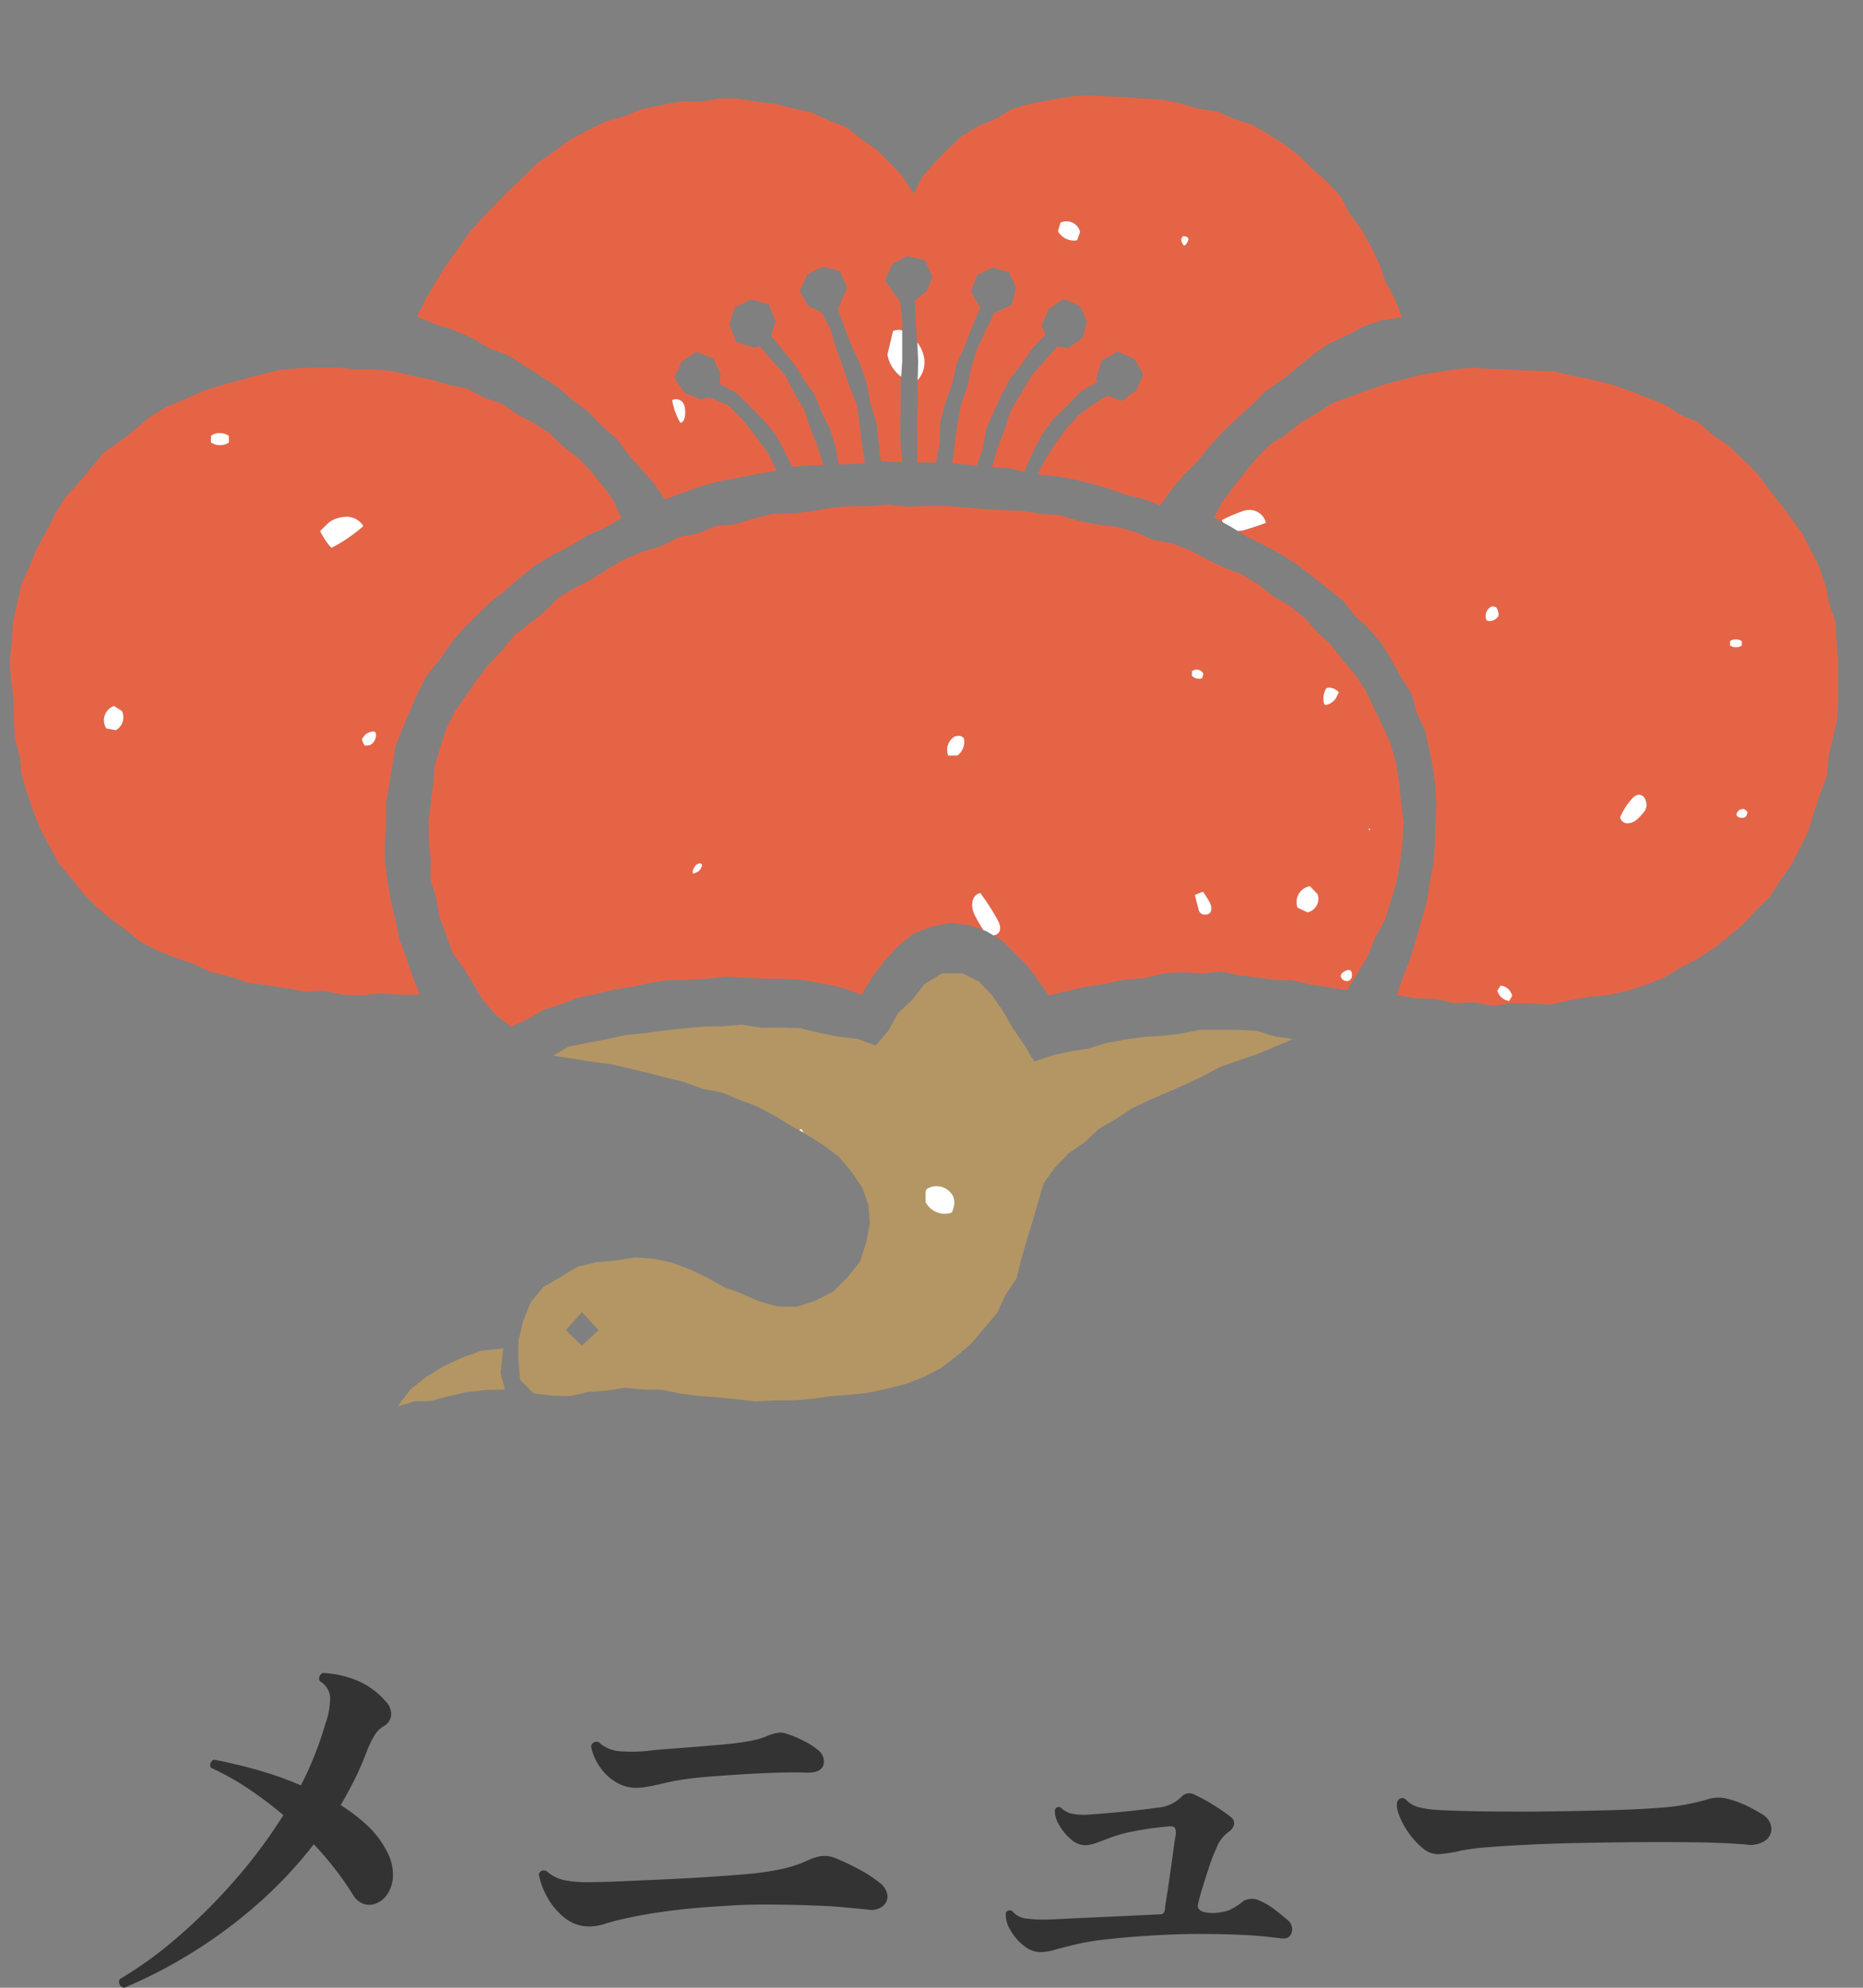 <svg xmlns="http://www.w3.org/2000/svg" xmlns:xlink="http://www.w3.org/1999/xlink" width="60" height="64" viewBox="0 0 60 64"><rect x="0" y="0" width="60" height="64" fill="#808080" stroke="none"/><defs><clipPath id="a"><rect width="60" height="46.068" fill="none"/></clipPath></defs><g transform="translate(-1352 -38)"><g transform="translate(1352 38)"><g clip-path="url(#a)"><path d="M83.056,78.27c-.062,0-.147-.022-.165-.054l-.05-.087c0-.122.176-.214.263-.214h0c.085,0,.119.125.076.271l-.067.069a.093.093,0,0,1-.062.015m-4.584-2.136a.19.19,0,0,1-.2-.129s-.072-.241-.129-.507l.256-.1a3.414,3.414,0,0,1,.209.327c.077.142.076.308,0,.37a.23.23,0,0,1-.137.04m3.3-.074-.175-.083-.146-.07a.52.52,0,0,1,.4-.689l.08.083.163.171a.442.442,0,0,1-.323.588M61.987,74.819c-.054-.1.061-.27.123-.3a.189.189,0,0,1,.089-.025.072.072,0,0,1,.063.027c.022.035-.021.182-.144.252L62,74.814l-.014.005m21.786-1.388,0,0-.037-.063v0l.064.023-.024.045M70.2,71.017a.51.51,0,0,1,.185-.6.34.34,0,0,1,.145-.033.2.2,0,0,1,.172.077.548.548,0,0,1-.2.55l-.191.006-.112,0m12.167-1.635a.079.079,0,0,1-.058-.021.637.637,0,0,1,.057-.5.142.142,0,0,1,.1-.035.5.5,0,0,1,.312.15l-.02.042-.082.167a.513.513,0,0,1-.31.2m-4.1-.845a.307.307,0,0,1-.227-.1l.005-.075,0-.067a.25.25,0,0,1,.152-.054.232.232,0,0,1,.208.134l-.02.073-.017.064a.263.263,0,0,1-.106.021m-10-5.605-.62.056-.622-.007-.619.061-.613.108-.616.074-.627.006-.6.15-.595.185-.625.055-.576.244-.615.113-.556.289-.6.18-.579.231-.538.314-.524.334-.551.288-.536.316-.443.442-.476.394-.5.37-.388.486-.428.448-.382.487-.351.511-.359.51-.279.557-.193.593-.183.593-.05.618-.081.607-.075.609.014.613.06.611-.013.62.189.589.095.609.222.574.2.581.363.5.315.522.319.527.406.464.492.382.541-.249.515-.3.561-.186.555-.205.58-.121.574-.137.583-.092.578-.128.585-.09H61.8l.627-.038.627-.069.629.037.627.033h.63l.628.044.618.117.617.128.6.228.342-.561.384-.512.434-.471.494-.415.6-.237.632-.119.578.069.465.159a5.352,5.352,0,0,1-.277-.476c-.162-.34-.082-.664.176-.719l.061.081a7.564,7.564,0,0,1,.505.8c.142.262.074.45-.143.483l.269.16.416.411.41.408.346.463.343.494.63-.149.606-.134.612-.094.606-.137.621-.042.608-.147.621-.05.623.054.622-.073.575.122.579.07.578.077.587.02.569.138.577.08.583.1.352-.546.324-.551.239-.594.312-.562.194-.612.18-.615.118-.631.074-.638.042-.642-.082-.639-.062-.638-.1-.635-.173-.62-.265-.588-.266-.557-.264-.56-.34-.517-.4-.47-.375-.489-.449-.423-.415-.458-.476-.394-.538-.308-.487-.381-.524-.328-.582-.218-.554-.267-.546-.293-.577-.22-.612-.112-.567-.253-.594-.166-.617-.067-.6-.118-.594-.182-.617-.047-.609-.1-.617-.021-.615-.038-.615-.045-.615-.051H69.5L68.886,63l-.618-.065" transform="translate(-39.662 -46.686)" fill="#e66446"/><path d="M66.708,133.414l-.519-.5.519-.583.537.583ZM78.4,129.165a.692.692,0,0,1-.621-.379l0-.272c0-.125.059-.159.059-.159a.6.6,0,0,1,.827.235.527.527,0,0,1,.024.359c-.042.17-.073.18-.073.18a.656.656,0,0,1-.214.036m-.108-7.733-.552.335-.389.505-.463.436-.309.559-.413.482-.588-.215-.624-.073-.611-.121-.61-.152-.627-.017-.625.006-.623-.1-.625.049-.625.017-.623.054-.622.067-.619.083-.623.062-.611.134-.614.116-.614.123-.508.294.612.09.611.1.615.076.6.138.6.146.6.151.6.15.58.217.614.113.574.237.58.22.547.294.53.32.258.147c.023-.012.048-.024.073-.034l.023.037.051.081.129.073.522.328.493.374.4.474.344.506.205.57.042.593-.118.62-.2.613-.4.5-.452.456-.571.294-.607.2L73,132.148l-.579-.159-.552-.246-.577-.213-.532-.3-.551-.265-.574-.218-.6-.132-.615-.044-.609.1-.609.05-.626.145-.549.331-.559.323-.413.5-.239.6-.147.62-.009.633.058.637.431.435.588.078.6.011.582-.132.592-.043.587-.091.591.056.6.008.587.122.594.076.6.045.594.059.6.073.6-.029.6,0,.6-.047.594-.085.6-.048.6-.059.625-.131.619-.153.6-.226.568-.295.507-.388.484-.414.408-.487.413-.487.269-.58.355-.537.155-.624.175-.611.189-.607.175-.613.177-.6.368-.514.437-.452.518-.358.46-.433.544-.316.526-.344.567-.271.578-.247.574-.252.567-.267.554-.3.593-.206.6-.2.577-.245.566-.24-.587-.087-.587-.18-.608-.03-.608,0-.608,0-.6.119-.6.076-.608.032-.6.084-.6.111-.582.181-.6.094-.591.134-.552.187-.312-.524-.361-.517-.311-.547-.356-.519-.429-.46-.541-.27-.636,0" transform="translate(-47.967 -90.085)" fill="#b49664"/><path d="M12.658,58.009c-.027,0-.121-.2-.094-.232l.1-.125a.47.47,0,0,1,.247-.1A.086.086,0,0,1,13,57.6a.369.369,0,0,1-.193.391l-.153.016h0m-8.027-.5-.166-.031-.14-.026a.491.491,0,0,1,.25-.722l.092.06.163.107a.475.475,0,0,1-.2.613m6.945-5.871a2.124,2.124,0,0,1-.364-.542l.278-.271a.97.97,0,0,1,.553-.185.634.634,0,0,1,.562.3l-.039.035a4.92,4.92,0,0,1-.989.666h0m-3.586-3.3a.49.49,0,0,1-.3-.095l.006-.1.006-.111a.482.482,0,0,1,.279-.083.5.5,0,0,1,.295.091l0,.1,0,.111a.478.478,0,0,1-.283.086m3.155-2.506-.631.026-.63.055-.615.154-.609.162-.606.168-.6.187-.574.26-.585.242-.548.317-.48.415-.495.386-.52.363-.406.486-.4.485L3.015,50l-.331.539-.284.563-.306.55-.241.582-.261.577-.14.617-.132.618-.036.63-.069.629.049.613.079.609,0,.614.035.614.157.6.07.613.177.59.2.582.228.572.292.541.291.542.393.474.383.478L4,63.191l.469.4.5.36.482.388.551.278.574.225.58.2L7.7,65.3l.6.14.586.2.612.081.608.091.606.113.619-.028.607.132.616.018.616-.069.616.049h.642l-.245-.6-.2-.595-.217-.59-.128-.616-.147-.611-.106-.619-.085-.624-.006-.629.042-.627,0-.627.1-.62.1-.618.1-.622.232-.586.246-.577.252-.575.291-.559.4-.49.357-.516.4-.48.447-.44.451-.435.494-.385.471-.414.493-.39.542-.32.56-.286.533-.331.578-.25.529-.314-.241-.538-.351-.494-.379-.472-.42-.436-.483-.366-.433-.424-.509-.327-.535-.281-.5-.35-.578-.191-.537-.291-.6-.12-.58-.176-.594-.113-.591-.143-.6-.067-.609,0-.606-.056-.631,0" transform="translate(-0.902 -34)" fill="#e66446"/><path d="M160.97,66.264a.444.444,0,0,1-.381-.333l.06-.094.043-.067a.426.426,0,0,1,.375.332l-.061.1Zm7.5-5.894a.24.24,0,0,1-.153-.05c-.051-.051-.012-.147.085-.215l.1-.022h.006c.045,0,.146.088.139.109l-.032.107a.155.155,0,0,1-.143.071m-3.687.175a.237.237,0,0,1-.241-.2l.071-.144a2.209,2.209,0,0,1,.317-.451.333.333,0,0,1,.232-.126c.105,0,.191.089.223.257a.36.36,0,0,1-.05.258,1.83,1.83,0,0,1-.278.3.477.477,0,0,1-.274.1m3.487-5.668a.319.319,0,0,1-.193-.06l0-.068,0-.07a.319.319,0,0,1,.182-.053.325.325,0,0,1,.191.058v.138a.316.316,0,0,1-.184.056m-7.917-.843a.1.1,0,0,1-.03,0L160.238,54a.344.344,0,0,1,.182-.451l.106.022c.054.011.128.228.092.3a.362.362,0,0,1-.264.156m-.373-8.152-.607.037-.6.091-.6.091-.586.157L157,46.4l-.571.2-.569.206-.572.206-.511.331-.528.3-.464.39-.517.322-.43.428-.381.47-.372.472-.363.48-.255.506.283.15a.4.4,0,0,1-.026-.077l.052-.026a5.444,5.444,0,0,1,.63-.265.632.632,0,0,1,.2-.033.537.537,0,0,1,.535.415l-.026.01c-.418.152-.671.222-.671.222a.761.761,0,0,1-.2.028h-.015l.291.181.556.277.549.295.526.332.492.383.488.385.487.389.388.492.457.424.406.474.319.537.3.545.34.526.16.607.269.565.135.609.121.611.085.617.028.622-.033.622-.015.621-.047.621-.126.61-.092.616-.178.6-.167.6-.183.594-.221.581-.222.6.629.108.625.019.609.141.626-.031.616.114.621-.075.619.007.624.026.611-.137.609-.114.622-.05.606-.139.594-.185.581-.226.532-.33.551-.283.521-.335.489-.381.47-.4.42-.456.445-.437.339-.522.355-.511.287-.552.272-.559.178-.6.2-.586.214-.585.053-.624.144-.6.136-.609.02-.622,0-.621,0-.619-.046-.609-.028-.616-.208-.582-.12-.606-.2-.583-.276-.552-.283-.547-.358-.5-.375-.487-.376-.484-.371-.492-.443-.427-.443-.429-.512-.345-.468-.405-.572-.245-.518-.334-.575-.221-.572-.222-.58-.2-.594-.151-.6-.114-.6-.147-.615-.022-.612-.025-.614-.034-.609-.018" transform="translate(-112.365 -34.038)" fill="#e66446"/><path d="M60.515,22.424l-.037-.063a2.263,2.263,0,0,1-.223-.636l-.006-.029a.287.287,0,0,1,.126-.03.279.279,0,0,1,.261.187c.06.161.058.559-.121.572m16.232-5.7h0c-.038-.013-.084-.1-.1-.2l.035-.057.029-.048.03,0c.084,0,.148.043.147.1s-.093.2-.135.2m-3.558-.167a.6.6,0,0,1-.509-.3l.044-.149.038-.131a.49.49,0,0,1,.2-.042.451.451,0,0,1,.435.337l-.056.161-.038.109a.463.463,0,0,1-.11.013m.367-4.676-.6.061-.6.111-.6.107-.582.173-.522.316-.558.23-.517.315-.442.412-.419.431-.4.447-.3.57L67.68,14.5l-.415-.439-.425-.43-.5-.337-.475-.384-.569-.217-.55-.257-.593-.133-.588-.148-.6-.069-.6-.1h-.611l-.6.1-.612-.01-.623.122-.623.121-.588.241-.614.17-.571.281-.562.3-.511.38-.524.359-.456.443L55,14.939l-.442.451-.435.459-.425.471-.357.524-.374.513-.333.538-.318.546-.284.566.587.242.6.193.58.25.545.325.6.224.535.338.536.338.534.343.477.421.51.377.441.457.479.416.381.509.417.474.421.477.338.5.549-.2.585-.211.6-.171.613-.109.609-.122.649-.11-.312-.614-.389-.525-.4-.511-.469-.461-.588-.244-.31.051-.51-.215-.323-.474.241-.523.472-.308.537.2.244.508-.03.319.538.29.434.424.421.433.394.465.293.534.254.527.484-.043.518-.018-.183-.6L64.7,22.6l-.2-.6-.323-.541-.287-.565-.421-.474-.408-.47-.154.055-.579-.178-.239-.55.174-.563.522-.256.572.148.228.547-.147.476.382.465.373.453.309.5.342.482.216.549.268.528.18.563.1.6.85-.038-.1-.64-.073-.628-.09-.628-.24-.59-.2-.6-.217-.591-.177-.611-.291-.563-.45-.231-.257-.454.231-.538.492-.258.558.136.243.534-.3.7.215.584.228.6.278.585.21.612.115.637.191.62.078.643.064.616.7.029-.066-.656L67.6,22.4l.009-.649,0-.649.011-.162a1.117,1.117,0,0,1-.442-.712l.119-.5.061-.259a.446.446,0,0,1,.168-.033.487.487,0,0,1,.136.02l0-.3-.072-.637-.483-.666.223-.532.486-.264.569.127.252.543-.179.448-.389.317.026.661.041.649,0,.03a1.131,1.131,0,0,1,.216.481.863.863,0,0,1-.2.734l0,.054.006.65-.02.651.016.651-.014.646.607.005.122-.626.012-.659.166-.633.221-.616.141-.638.27-.6.235-.607.256-.6-.3-.527.208-.536.493-.234.527.147.228.5-.135.544-.507.247-.06.016-.274.574-.271.576-.191.607-.13.624-.209.6-.114.624-.083.628-.084.612.8.072.192-.569.1-.6.243-.553.255-.548.28-.536.382-.471.334-.5.423-.429-.129-.307.233-.529.477-.321.528.231.224.5-.138.533-.489.323-.326-.066-.409.473-.428.481-.322.558-.336.55-.2.617-.231.6-.174.622.512.019.516.128.259-.592.289-.563.366-.517.456-.438.437-.467.542-.312-.026-.132.178-.565.521-.288.527.237.291.491-.224.522-.47.34-.463-.173-.487.3-.453.34-.379.421-.337.456-.307.478-.284.542.617.058.568.106.562.137.555.167.544.192.564.13.534.211.366-.509.4-.48.444-.445.4-.488L78,22.693l.458-.428.471-.415.439-.451.52-.357.49-.391.488-.4.514-.364.575-.262.553-.3.6-.2.651-.1-.243-.6-.29-.545-.205-.583-.268-.556-.3-.539-.375-.492-.286-.551-.414-.459-.462-.408-.436-.431L80,13.485l-.518-.331-.531-.316-.589-.19-.565-.252-.616-.084-.59-.183-.607-.111-.617-.037-.6-.049-.6-.02-.605-.034" transform="translate(-38.603 -8.812)" fill="#e66446"/><path d="M53.012,168.18l-.7.073-.619.225-.594.272-.559.339-.512.409-.411.542.529-.156.533-.012.506-.139.634-.145.648-.072.607-.013-.146-.511Z" transform="translate(-36.806 -124.764)" fill="#b49664"/></g><g clip-path="url(#a)"><path d="M149.339,111.222l-.256.1c.057.266.129.507.129.507a.19.19,0,0,0,.2.129.233.233,0,0,0,.137-.04c.079-.061.081-.228,0-.37a3.459,3.459,0,0,0-.209-.327" transform="translate(-110.598 -82.51)" fill="#fff"/><path d="M115.839,147.947a.6.6,0,0,0-.3.078s-.06.033-.059.159l0,.272a.692.692,0,0,0,.621.379.656.656,0,0,0,.214-.035s.031-.011.073-.181a.528.528,0,0,0-.024-.359.6.6,0,0,0-.53-.313" transform="translate(-85.672 -109.755)" fill="#fff"/><path d="M202.745,99.115a.334.334,0,0,0-.232.126,2.215,2.215,0,0,0-.317.452l-.071.144a.237.237,0,0,0,.241.2.479.479,0,0,0,.274-.1,1.852,1.852,0,0,0,.278-.3.361.361,0,0,0,.05-.258c-.032-.168-.117-.257-.223-.257" transform="translate(-149.947 -73.529)" fill="#fff"/><path d="M153.343,63.6a.631.631,0,0,0-.2.032,5.477,5.477,0,0,0-.63.265l-.052.026a.4.4,0,0,0,.026.077l.237.126.239.148h.015a.752.752,0,0,0,.2-.028s.253-.07.671-.222l.026-.009a.537.537,0,0,0-.535-.415" transform="translate(-113.105 -47.18)" fill="#fff"/><path d="M121.551,111.38c-.258.055-.338.378-.176.719a5.354,5.354,0,0,0,.277.476l.088.03.234.139c.217-.033.285-.221.143-.482a7.563,7.563,0,0,0-.505-.8Z" transform="translate(-89.98 -82.627)" fill="#fff"/><path d="M99.772,140.813c-.025.011-.05.022-.073.034l.148.084-.051-.082Z" transform="translate(-73.962 -104.462)" fill="#fff"/><path d="M40.765,64.458a.97.97,0,0,0-.553.185l-.278.272a2.134,2.134,0,0,0,.364.542h0a4.956,4.956,0,0,0,.989-.666l.039-.035a.633.633,0,0,0-.562-.3" transform="translate(-29.624 -47.818)" fill="#fff"/><path d="M111.679,41.554l.028.619-.017.6a.863.863,0,0,0,.205-.734,1.129,1.129,0,0,0-.216-.481m-.614-.4a.444.444,0,0,0-.168.033l-.061.258-.119.5a1.116,1.116,0,0,0,.442.712l.034-.488,0-.65,0-.35a.488.488,0,0,0-.136-.02" transform="translate(-82.136 -30.533)" fill="#fff"/><path d="M170.717,103.335v0l.037.063,0,0,.024-.045Z" transform="translate(-126.647 -76.659)" fill="#fff"/><path d="M83.976,49.794a.287.287,0,0,0-.127.03l.007.029a2.262,2.262,0,0,0,.223.636l.037.063c.18-.013.182-.41.121-.572a.278.278,0,0,0-.26-.187" transform="translate(-62.204 -36.94)" fill="#fff"/><path d="M13.27,88.05a.491.491,0,0,0-.25.723l.14.026.166.031a.475.475,0,0,0,.2-.613l-.163-.107Z" transform="translate(-9.597 -65.32)" fill="#fff"/><path d="M148.831,83.51a.252.252,0,0,0-.152.054l0,.067-.005.075a.307.307,0,0,0,.227.1.263.263,0,0,0,.107-.021l.017-.064.019-.074a.232.232,0,0,0-.207-.134" transform="translate(-110.29 -61.952)" fill="#fff"/><path d="M165.278,85.764a.141.141,0,0,0-.1.035.637.637,0,0,0-.057.5.079.079,0,0,0,.058.021.513.513,0,0,0,.31-.2l.082-.167.02-.042a.5.5,0,0,0-.312-.15" transform="translate(-122.472 -63.624)" fill="#fff"/><path d="M118.506,91.785a.344.344,0,0,0-.145.033.51.51,0,0,0-.185.6l.112,0,.191-.006a.549.549,0,0,0,.2-.55.2.2,0,0,0-.172-.077" transform="translate(-87.638 -68.091)" fill="#fff"/><path d="M132.284,27.595a.49.49,0,0,0-.2.042l-.038.131-.044.149a.6.6,0,0,0,.509.3.462.462,0,0,0,.11-.013l.038-.109.056-.161a.451.451,0,0,0-.435-.337" transform="translate(-97.929 -20.471)" fill="#fff"/><path d="M162.155,110.529a.52.52,0,0,0-.4.689l.146.07.175.083a.442.442,0,0,0,.323-.588l-.163-.171Z" transform="translate(-119.968 -81.996)" fill="#fff"/><path d="M167.527,120.972c-.087,0-.267.092-.263.215l.05.087a.236.236,0,0,0,.165.054.093.093,0,0,0,.062-.015l.067-.069c.043-.145.009-.267-.076-.271h-.005" transform="translate(-124.085 -89.743)" fill="#fff"/><path d="M186.911,122.924l-.043.067-.061.094a.444.444,0,0,0,.381.333l.036-.061.061-.1a.425.425,0,0,0-.375-.332" transform="translate(-138.583 -91.191)" fill="#fff"/><path d="M26.591,54.014a.484.484,0,0,0-.279.083l-.006.111-.006.1a.491.491,0,0,0,.3.095.478.478,0,0,0,.283-.086l0-.111,0-.1a.5.5,0,0,0-.295-.091" transform="translate(-19.511 -40.07)" fill="#fff"/><path d="M216.005,79.751a.319.319,0,0,0-.182.053l0,.07,0,.068a.319.319,0,0,0,.193.06.316.316,0,0,0,.185-.056v-.138a.323.323,0,0,0-.191-.058" transform="translate(-160.105 -59.163)" fill="#fff"/><path d="M216.872,100.893h-.006l-.1.022c-.1.068-.136.164-.085.215a.239.239,0,0,0,.153.05.155.155,0,0,0,.144-.071l.032-.107c.006-.021-.095-.109-.139-.109" transform="translate(-160.73 -74.848)" fill="#fff"/><path d="M185.549,75.6a.343.343,0,0,0-.181.45l.085.027a.113.113,0,0,0,.031,0,.362.362,0,0,0,.264-.156c.036-.076-.038-.292-.092-.3Z" transform="translate(-137.494 -56.08)" fill="#fff"/><path d="M86.651,107.705a.191.191,0,0,0-.089.025c-.062.034-.178.206-.123.3l.014-.005.118-.045c.122-.07.166-.217.144-.252a.072.072,0,0,0-.063-.027" transform="translate(-64.114 -79.901)" fill="#fff"/><path d="M45.511,91.236a.471.471,0,0,0-.247.1l-.1.125c-.027.033.068.232.094.232h0l.152-.016a.369.369,0,0,0,.192-.391.085.085,0,0,0-.089-.049" transform="translate(-33.499 -67.684)" fill="#fff"/><path d="M147.436,29.448l-.03,0-.029.048-.035.057c.018.1.064.187.1.2h.005c.041,0,.134-.138.134-.2s-.064-.1-.147-.1" transform="translate(-109.306 -21.846)" fill="#fff"/></g></g><path d="M2,0a.187.187,0,0,1-.14-.28A12.555,12.555,0,0,0,3.675-1.589a18.246,18.246,0,0,0,1.841-1.82,16.64,16.64,0,0,0,1.61-2.149,12.422,12.422,0,0,0-1.134-.854,8.543,8.543,0,0,0-1.2-.672.179.179,0,0,1-.007-.161.193.193,0,0,1,.105-.1q.658.126,1.386.329a11.269,11.269,0,0,1,1.414.5A10.885,10.885,0,0,0,8.47-8.47a2.493,2.493,0,0,0,.161-.917A.675.675,0,0,0,8.3-9.87a.179.179,0,0,1-.007-.161.193.193,0,0,1,.105-.105,3.369,3.369,0,0,1,1.015.21,2.474,2.474,0,0,1,1.015.714.569.569,0,0,1,.168.448.456.456,0,0,1-.252.35.852.852,0,0,0-.294.308,3.593,3.593,0,0,0-.252.532,9.026,9.026,0,0,1-.378.868q-.21.42-.448.826a5.6,5.6,0,0,1,.868.665,2.941,2.941,0,0,1,.6.791,1.6,1.6,0,0,1,.217.777,1.154,1.154,0,0,1-.161.6.769.769,0,0,1-.378.329.561.561,0,0,1-.4.021.628.628,0,0,1-.343-.287A10.337,10.337,0,0,0,8.106-4.62,13.861,13.861,0,0,1,6.167-2.583,15.67,15.67,0,0,1,4.032-1.036,15.517,15.517,0,0,1,2,0Zm14.98-1.974A1.235,1.235,0,0,1,16.2-2.24a2.151,2.151,0,0,1-.56-.651,2.49,2.49,0,0,1-.287-.749.164.164,0,0,1,.252-.112,1.283,1.283,0,0,0,.56.287,4.008,4.008,0,0,0,.952.063q.322,0,.959-.028l1.4-.063q.763-.035,1.484-.084t1.183-.091a9.132,9.132,0,0,0,1.029-.154,4.009,4.009,0,0,0,.847-.28,1.649,1.649,0,0,1,.406-.133.914.914,0,0,1,.448.049,8,8,0,0,1,.749.35,4.274,4.274,0,0,1,.679.434.625.625,0,0,1,.28.427.4.4,0,0,1-.161.357.614.614,0,0,1-.483.1l-.728-.07q-.448-.042-.9-.056-.658-.028-1.463-.035t-1.575.049q-.98.056-1.757.161t-1.267.217a6.848,6.848,0,0,0-.749.189A1.658,1.658,0,0,1,16.982-1.974Zm1.61-4.466a1.241,1.241,0,0,1-.707-.154,1.628,1.628,0,0,1-.553-.5,1.784,1.784,0,0,1-.294-.672A.174.174,0,0,1,17.29-7.9a1.1,1.1,0,0,0,.616.28A5.161,5.161,0,0,0,18.9-7.63q.21-.028.588-.056l.812-.063.847-.07q.413-.035.707-.077t.49-.091a2.038,2.038,0,0,0,.392-.133,2.057,2.057,0,0,1,.315-.091.6.6,0,0,1,.287.035,3.391,3.391,0,0,1,.581.245,2.189,2.189,0,0,1,.4.259.452.452,0,0,1,.2.5q-.084.259-.546.245-.336-.014-.854,0t-1.106.049q-.588.035-1.127.077t-.917.1q-.35.056-.721.147A4.779,4.779,0,0,1,18.592-6.44ZM31.5-1.148a.858.858,0,0,1-.532-.21,1.7,1.7,0,0,1-.434-.511.93.93,0,0,1-.14-.553.146.146,0,0,1,.21-.042.681.681,0,0,0,.469.238,4.629,4.629,0,0,0,.749.028l.861-.042L34-2.3l1.337-.063a.19.19,0,0,0,.133-.035.265.265,0,0,0,.049-.147q.014-.126.063-.434t.1-.679q.056-.371.1-.707t.077-.518a.426.426,0,0,0-.014-.252q-.042-.084-.252-.056-.588.056-1.085.154a4.457,4.457,0,0,0-.8.224q-.252.1-.434.161a1.033,1.033,0,0,1-.336.063.71.71,0,0,1-.455-.2,1.643,1.643,0,0,1-.378-.462.882.882,0,0,1-.133-.476q.07-.14.2-.07a.71.71,0,0,0,.329.189,1.958,1.958,0,0,0,.539.035q.21-.014.63-.049t.868-.084q.448-.049.728-.091a1.233,1.233,0,0,0,.784-.35.336.336,0,0,1,.42-.07,5.212,5.212,0,0,1,.581.315,5.309,5.309,0,0,1,.581.4.243.243,0,0,1,.112.245.42.42,0,0,1-.182.245,1.129,1.129,0,0,0-.392.532,4.42,4.42,0,0,0-.217.553q-.119.357-.224.7t-.147.553a.16.16,0,0,0,.028.14.317.317,0,0,0,.189.1,1.143,1.143,0,0,0,.231.028,1.709,1.709,0,0,0,.553-.091,2.052,2.052,0,0,0,.469-.3.576.576,0,0,1,.532,0,2.091,2.091,0,0,1,.469.28q.259.2.413.336a.366.366,0,0,1,.133.4q-.063.231-.357.189-.21-.028-.56-.063t-.756-.049q-.56-.028-1.3-.028T35.07-1.68q-.9.056-1.533.133a7.357,7.357,0,0,0-1.043.189q-.35.084-.567.147A1.527,1.527,0,0,1,31.5-1.148ZM45.024-4.41A.04.04,0,0,0,45-4.4a5.562,5.562,0,0,1-.665.1.751.751,0,0,1-.483-.168A2.46,2.46,0,0,1,43.358-5a2.41,2.41,0,0,1-.322-.623q-.1-.3,0-.427a.169.169,0,0,1,.252,0,.806.806,0,0,0,.357.224,2.871,2.871,0,0,0,.651.1q.42.028,1.162.042t1.834.014q1.316-.014,2.408-.042T51.506-5.8a6.781,6.781,0,0,0,1.484-.266,1.165,1.165,0,0,1,.714,0,3.264,3.264,0,0,1,.6.231,4.452,4.452,0,0,1,.462.259.568.568,0,0,1,.28.406.458.458,0,0,1-.168.413.847.847,0,0,1-.63.147q-.658-.056-1.512-.07T51.184-4.69q-.294,0-.91.007T48.9-4.662q-.763.014-1.533.049t-1.393.084A7.582,7.582,0,0,0,45.024-4.41Z" transform="translate(1354 102)" fill="#333"/></g></svg>
